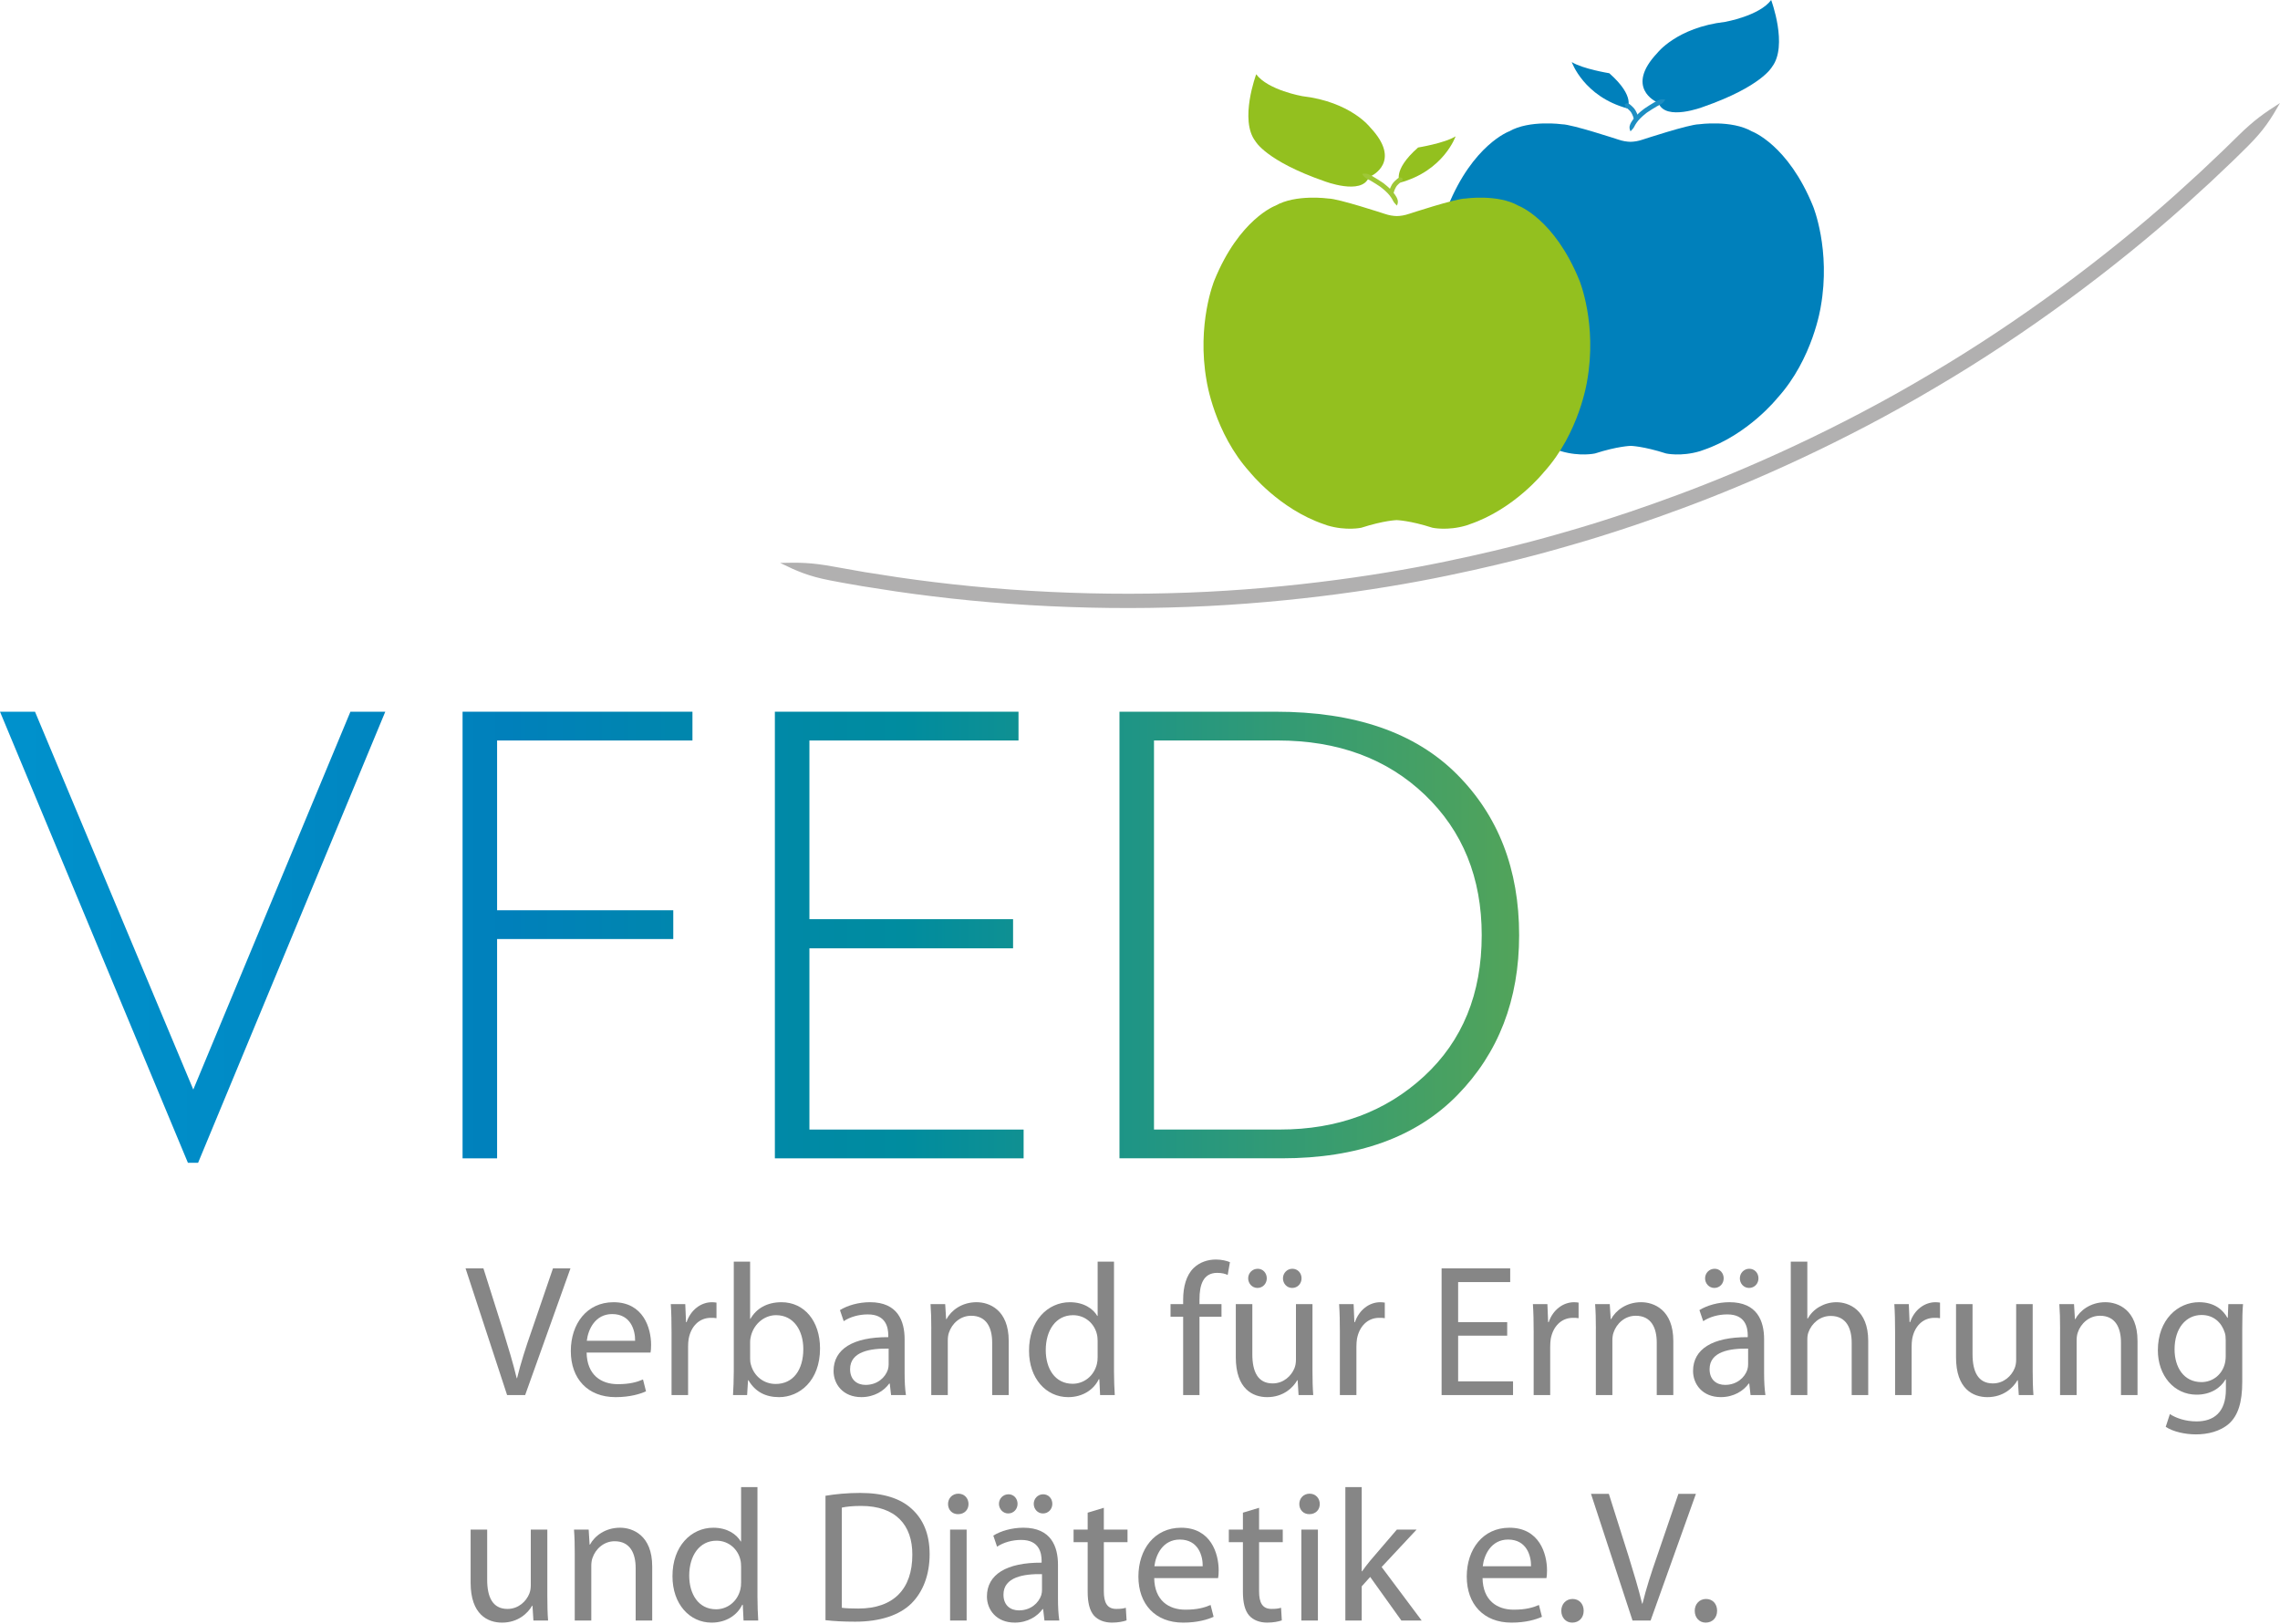 <?xml version="1.0" encoding="utf-8"?>
<!-- Generator: Adobe Illustrator 15.0.2, SVG Export Plug-In . SVG Version: 6.00 Build 0)  -->
<!DOCTYPE svg PUBLIC "-//W3C//DTD SVG 1.1//EN" "http://www.w3.org/Graphics/SVG/1.1/DTD/svg11.dtd">
<svg version="1.1" id="Ebene_1" xmlns="http://www.w3.org/2000/svg" xmlns:xlink="http://www.w3.org/1999/xlink" x="0px" y="0px"
	 width="160px" height="114px" viewBox="0 0 160 114" enable-background="new 0 0 160 114" xml:space="preserve">
<g>
	<path fill="#0080BB" d="M116.234,7.146c0,0-2.22-1.001,0.062-3.42c0,0,1.365-1.792,4.761-2.19c0,0,2.411-0.421,3.235-1.536
		c0,0,1.2,3.211,0.057,4.699c0,0-0.733,1.378-4.838,2.806c0,0-2.611,1.005-3.115-0.256L116.234,7.146z"/>
	<path fill="#0080BB" d="M114.197,7.606c0,0,0.613-0.812-1.265-2.466c0,0-1.861-0.302-2.633-0.783
		C110.3,4.357,111.138,6.777,114.197,7.606z"/>
	<g>
		<g>
			<g>
				<path fill="#1D8EC3" d="M116.863,6.995c-0.189-0.036-0.317-0.04-0.495,0.045c-0.204,0.069-1.104,0.653-1.092,0.676
					c0.001,0-0.217,0.162-0.428,0.379c-0.215,0.213-0.397,0.504-0.44,0.612c-0.088,0.192-0.069,0.34,0.014,0.513
					c0.128-0.145,0.21-0.211,0.284-0.368c0.037-0.085,0.189-0.332,0.383-0.525c0.189-0.196,0.393-0.349,0.392-0.349
					c-0.017-0.02,0.841-0.569,1.037-0.642C116.686,7.251,116.756,7.155,116.863,6.995z"/>
			</g>
		</g>
	</g>
	<g>
		<g>
			<g>
				<path fill="#1D8EC3" d="M114.012,7.324c0.028,0.123,0.033,0.19,0.095,0.228c0.079,0.025,0.354,0.299,0.34,0.312
					c0.014-0.008,0.19,0.34,0.189,0.427c0.02,0.07,0.078,0.101,0.195,0.157c0.093-0.08,0.146-0.143,0.128-0.232
					c0.009-0.106-0.224-0.556-0.242-0.544c0.019-0.016-0.336-0.378-0.443-0.405C114.192,7.221,114.112,7.248,114.012,7.324z"/>
			</g>
		</g>
	</g>
	<path fill="#0080BB" d="M111.927,31.828c0,0-1.05,0.234-2.377-0.159l-0.244-0.086c-3.147-1.073-5.193-3.649-5.193-3.649
		c-2.505-2.757-3.042-6.405-3.042-6.405c-0.714-4.007,0.537-7.047,0.537-7.047c1.754-4.33,4.293-5.26,4.293-5.26
		c1.433-0.823,3.722-0.499,3.722-0.499c0.68,0,3.937,1.072,3.937,1.072c0.321,0.11,0.613,0.153,0.863,0.158
		c0.247-0.005,0.54-0.047,0.86-0.158c0,0,3.256-1.072,3.938-1.072c0,0,2.288-0.324,3.721,0.499c0,0,2.538,0.931,4.293,5.26
		c0,0,1.252,3.041,0.537,7.047c0,0-0.537,3.648-3.041,6.405c0,0-2.046,2.576-5.194,3.649l-0.244,0.086
		c-1.324,0.393-2.375,0.159-2.375,0.159c-1.601-0.515-2.478-0.534-2.478-0.534S113.525,31.313,111.927,31.828z"/>
	<g>
		<linearGradient id="SVGID_1_" gradientUnits="userSpaceOnUse" x1="1.165" y1="65.782" x2="109.022" y2="65.782">
			<stop  offset="0" style="stop-color:#0091CC"/>
			<stop  offset="0.172" style="stop-color:#008AC5"/>
			<stop  offset="0.319" style="stop-color:#0080BB"/>
			<stop  offset="0.407" style="stop-color:#0085B0"/>
			<stop  offset="0.577" style="stop-color:#008C9F"/>
			<stop  offset="0.982" style="stop-color:#53A459"/>
		</linearGradient>
		<path fill="url(#SVGID_1_)" d="M27.037,49.953L13.902,81.611h-0.716L0,49.953h2.456l11.108,26.52l11.027-26.52H27.037z"/>
		<linearGradient id="SVGID_2_" gradientUnits="userSpaceOnUse" x1="1.166" y1="65.626" x2="109.021" y2="65.626">
			<stop  offset="0" style="stop-color:#0091CC"/>
			<stop  offset="0.172" style="stop-color:#008AC5"/>
			<stop  offset="0.319" style="stop-color:#0080BB"/>
			<stop  offset="0.407" style="stop-color:#0085B0"/>
			<stop  offset="0.577" style="stop-color:#008C9F"/>
			<stop  offset="0.982" style="stop-color:#53A459"/>
		</linearGradient>
		<path fill="url(#SVGID_2_)" d="M48.593,49.953v2.02H34.884v11.915h12.363v2.02H34.884v15.393h-2.423V49.953H48.593z"/>
		<linearGradient id="SVGID_3_" gradientUnits="userSpaceOnUse" x1="1.165" y1="65.626" x2="109.022" y2="65.626">
			<stop  offset="0" style="stop-color:#0091CC"/>
			<stop  offset="0.172" style="stop-color:#008AC5"/>
			<stop  offset="0.319" style="stop-color:#0080BB"/>
			<stop  offset="0.407" style="stop-color:#0085B0"/>
			<stop  offset="0.577" style="stop-color:#008C9F"/>
			<stop  offset="0.982" style="stop-color:#53A459"/>
		</linearGradient>
		<path fill="url(#SVGID_3_)" d="M71.474,49.953v2.02H56.801v12.542h14.292v2.043H56.801v12.723h15.032v2.02H54.377V49.953H71.474z"
			/>
		<linearGradient id="SVGID_4_" gradientUnits="userSpaceOnUse" x1="1.163" y1="65.626" x2="109.022" y2="65.626">
			<stop  offset="0" style="stop-color:#0091CC"/>
			<stop  offset="0.172" style="stop-color:#008AC5"/>
			<stop  offset="0.319" style="stop-color:#0080BB"/>
			<stop  offset="0.407" style="stop-color:#0085B0"/>
			<stop  offset="0.577" style="stop-color:#008C9F"/>
			<stop  offset="0.982" style="stop-color:#53A459"/>
		</linearGradient>
		<path fill="url(#SVGID_4_)" d="M78.559,49.953h10.963c5.546,0,9.779,1.458,12.701,4.375c2.922,2.917,4.383,6.686,4.383,11.309
			c0,4.533-1.446,8.275-4.338,11.23c-2.892,2.953-6.999,4.432-12.319,4.432h-11.39V49.953z M80.982,51.972v27.307h8.832
			c4.05,0,7.422-1.246,10.119-3.736c2.698-2.49,4.047-5.793,4.047-9.906c0-4.023-1.331-7.307-3.99-9.851
			c-2.66-2.543-6.104-3.814-10.332-3.814H80.982z"/>
	</g>
	<g>
		<g>
			<g>
				<path fill="#B1B0B0" d="M160,7.231c-1.113,0.707-1.83,1.211-2.917,2.278l-0.643,0.63l-0.45,0.438l-1.546,1.464l-1.761,1.605
					c-4.847,4.342-11.021,8.96-17.355,12.681c-6.315,3.756-12.747,6.614-17.598,8.407c-4.852,1.805-8.089,2.65-8.083,2.663
					c-0.002-0.012-3.196,0.982-8.267,2.027c-5.063,1.053-12.03,2.036-19.377,2.212c-3.671,0.096-7.43,0.005-11.071-0.258
					c-1.82-0.131-3.612-0.305-5.349-0.518c-0.868-0.107-1.724-0.217-2.562-0.342l-2.369-0.368l-2.21-0.391
					c-1.499-0.274-2.375-0.288-3.693-0.248c1.18,0.581,2,0.935,3.509,1.227c0.408,0.082,1.228,0.231,2.229,0.401l2.391,0.372
					c0.846,0.126,1.709,0.237,2.585,0.345c1.752,0.215,3.56,0.391,5.396,0.523c3.674,0.266,7.466,0.357,11.169,0.26
					c7.412-0.179,14.443-1.173,19.552-2.237c5.115-1.056,8.339-2.06,8.341-2.047c-0.006-0.013,3.261-0.865,8.157-2.685
					c4.896-1.808,11.386-4.69,17.759-8.479c6.393-3.754,12.623-8.413,17.514-12.795l1.776-1.62l1.559-1.478l0.453-0.442l0.645-0.639
					C158.87,9.128,159.349,8.374,160,7.231z"/>
			</g>
		</g>
	</g>
	<g>
		<path fill="#868686" d="M35.586,97.916l-2.916-8.893h1.254l1.385,4.381c0.369,1.199,0.699,2.281,0.95,3.324h0.027
			c0.25-1.029,0.606-2.15,1.016-3.313l1.504-4.393h1.227l-3.18,8.893H35.586z"/>
		<path fill="#868686" d="M41.166,94.934c0.026,1.57,1.016,2.217,2.189,2.217c0.831,0,1.346-0.145,1.768-0.33l0.211,0.832
			c-0.409,0.184-1.121,0.408-2.137,0.408c-1.966,0-3.14-1.307-3.14-3.232s1.134-3.43,2.995-3.43c2.098,0,2.639,1.82,2.639,2.994
			c0,0.238-0.014,0.41-0.04,0.541H41.166z M44.569,94.104c0.013-0.727-0.303-1.873-1.609-1.873c-1.188,0-1.688,1.068-1.781,1.873
			H44.569z"/>
		<path fill="#868686" d="M47.126,93.521c0-0.75-0.013-1.396-0.053-1.99h1.016l0.053,1.266h0.04c0.29-0.857,1.002-1.398,1.781-1.398
			c0.119,0,0.211,0.014,0.316,0.027v1.094c-0.119-0.025-0.237-0.025-0.396-0.025c-0.817,0-1.398,0.605-1.556,1.477
			c-0.027,0.158-0.04,0.357-0.04,0.541v3.404h-1.161V93.521z"/>
		<path fill="#868686" d="M51.492,88.549h1.147v4.012h0.026c0.409-0.713,1.148-1.162,2.177-1.162c1.597,0,2.704,1.318,2.704,3.246
			c0,2.281-1.451,3.416-2.875,3.416c-0.924,0-1.662-0.355-2.15-1.188h-0.027l-0.065,1.043h-0.989
			c0.026-0.436,0.053-1.082,0.053-1.65V88.549z M52.64,95.355c0,0.146,0.014,0.291,0.054,0.422c0.211,0.805,0.896,1.359,1.74,1.359
			c1.228,0,1.939-0.988,1.939-2.453c0-1.279-0.659-2.375-1.912-2.375c-0.779,0-1.518,0.555-1.755,1.426
			c-0.04,0.145-0.066,0.303-0.066,0.488V95.355z"/>
		<path fill="#868686" d="M63.482,96.385c0,0.555,0.025,1.096,0.092,1.531h-1.042l-0.093-0.805H62.4
			c-0.356,0.5-1.042,0.949-1.952,0.949c-1.293,0-1.952-0.91-1.952-1.834c0-1.543,1.371-2.387,3.839-2.375v-0.131
			c0-0.516-0.146-1.479-1.451-1.465c-0.607,0-1.228,0.172-1.676,0.475l-0.264-0.777c0.527-0.33,1.306-0.555,2.11-0.555
			c1.953,0,2.428,1.332,2.428,2.6V96.385z M62.361,94.656c-1.267-0.025-2.705,0.199-2.705,1.439c0,0.764,0.502,1.107,1.082,1.107
			c0.845,0,1.386-0.527,1.569-1.068c0.04-0.133,0.054-0.264,0.054-0.369V94.656z"/>
		<path fill="#868686" d="M65.354,93.258c0-0.672-0.014-1.199-0.053-1.727h1.028l0.066,1.055h0.026
			c0.316-0.594,1.056-1.188,2.111-1.188c0.883,0,2.255,0.527,2.255,2.717v3.801h-1.161v-3.682c0-1.029-0.383-1.885-1.478-1.885
			c-0.752,0-1.345,0.539-1.556,1.186c-0.054,0.146-0.08,0.344-0.08,0.541v3.84h-1.16V93.258z"/>
		<path fill="#868686" d="M78.175,88.549v7.717c0,0.568,0.027,1.215,0.054,1.65h-1.029l-0.053-1.109h-0.04
			c-0.343,0.713-1.107,1.254-2.15,1.254c-1.543,0-2.744-1.307-2.744-3.244c-0.013-2.125,1.319-3.418,2.863-3.418
			c0.989,0,1.636,0.463,1.927,0.963h0.025v-3.813H78.175z M77.027,94.129c0-0.145-0.013-0.342-0.052-0.488
			c-0.172-0.725-0.805-1.332-1.676-1.332c-1.201,0-1.913,1.055-1.913,2.453c0,1.293,0.646,2.361,1.887,2.361
			c0.777,0,1.49-0.527,1.702-1.385c0.039-0.158,0.052-0.316,0.052-0.5V94.129z"/>
		<path fill="#868686" d="M83.028,97.916v-5.502h-0.885v-0.883h0.885v-0.305c0-0.896,0.211-1.715,0.737-2.229
			c0.436-0.422,1.016-0.594,1.558-0.594c0.422,0,0.765,0.092,0.989,0.184l-0.158,0.898c-0.171-0.08-0.396-0.146-0.739-0.146
			c-0.989,0-1.24,0.857-1.24,1.848v0.344h1.544v0.883h-1.544v5.502H83.028z"/>
		<path fill="#868686" d="M92.103,96.16c0,0.674,0.014,1.254,0.054,1.756h-1.029l-0.066-1.043h-0.026
			c-0.289,0.516-0.976,1.188-2.111,1.188c-1.002,0-2.202-0.566-2.202-2.797v-3.732h1.16v3.521c0,1.213,0.383,2.045,1.425,2.045
			c0.779,0,1.319-0.541,1.53-1.068c0.066-0.158,0.106-0.369,0.106-0.594v-3.904h1.16V96.16z M87.591,89.723
			c0-0.369,0.29-0.672,0.673-0.672c0.357,0,0.633,0.289,0.633,0.672c0,0.357-0.264,0.674-0.659,0.674
			C87.868,90.396,87.591,90.08,87.591,89.723z M90.032,89.723c0-0.369,0.29-0.672,0.659-0.672s0.646,0.289,0.646,0.672
			c0,0.357-0.264,0.674-0.659,0.674C90.296,90.396,90.032,90.08,90.032,89.723z"/>
		<path fill="#868686" d="M94.027,93.521c0-0.75-0.014-1.396-0.054-1.99h1.018l0.052,1.266h0.04c0.29-0.857,1.002-1.398,1.781-1.398
			c0.118,0,0.211,0.014,0.315,0.027v1.094c-0.117-0.025-0.237-0.025-0.396-0.025c-0.817,0-1.397,0.605-1.557,1.477
			c-0.025,0.158-0.039,0.357-0.039,0.541v3.404h-1.161V93.521z"/>
		<path fill="#868686" d="M105.768,93.746h-3.443v3.207h3.853v0.963h-5.013v-8.893h4.814v0.963h-3.654v2.811h3.443V93.746z"/>
		<path fill="#868686" d="M107.626,93.521c0-0.75-0.014-1.396-0.054-1.99h1.018l0.051,1.266h0.04
			c0.291-0.857,1.003-1.398,1.782-1.398c0.118,0,0.211,0.014,0.315,0.027v1.094c-0.118-0.025-0.237-0.025-0.396-0.025
			c-0.817,0-1.397,0.605-1.558,1.477c-0.024,0.158-0.038,0.357-0.038,0.541v3.404h-1.161V93.521z"/>
		<path fill="#868686" d="M111.991,93.258c0-0.672-0.013-1.199-0.053-1.727h1.028l0.067,1.055h0.026
			c0.315-0.594,1.055-1.188,2.11-1.188c0.883,0,2.256,0.527,2.256,2.717v3.801h-1.162v-3.682c0-1.029-0.382-1.885-1.478-1.885
			c-0.751,0-1.345,0.539-1.556,1.186c-0.053,0.146-0.08,0.344-0.08,0.541v3.84h-1.16V93.258z"/>
		<path fill="#868686" d="M123.797,96.385c0,0.555,0.026,1.096,0.092,1.531h-1.043l-0.091-0.805h-0.04
			c-0.355,0.5-1.042,0.949-1.953,0.949c-1.293,0-1.951-0.91-1.951-1.834c0-1.543,1.371-2.387,3.838-2.375v-0.131
			c0-0.516-0.145-1.479-1.451-1.465c-0.606,0-1.227,0.172-1.675,0.475l-0.265-0.777c0.528-0.33,1.307-0.555,2.11-0.555
			c1.953,0,2.429,1.332,2.429,2.6V96.385z M119.655,89.723c0-0.369,0.289-0.672,0.671-0.672c0.357,0,0.634,0.289,0.634,0.672
			c0,0.357-0.263,0.674-0.66,0.674C119.931,90.396,119.655,90.08,119.655,89.723z M122.675,94.656
			c-1.267-0.025-2.704,0.199-2.704,1.439c0,0.764,0.502,1.107,1.082,1.107c0.845,0,1.385-0.527,1.569-1.068
			c0.04-0.133,0.053-0.264,0.053-0.369V94.656z M122.095,89.723c0-0.369,0.291-0.672,0.66-0.672s0.646,0.289,0.646,0.672
			c0,0.357-0.265,0.674-0.66,0.674C122.359,90.396,122.095,90.08,122.095,89.723z"/>
		<path fill="#868686" d="M125.668,88.549h1.162v3.998h0.026c0.185-0.33,0.474-0.633,0.831-0.832
			c0.343-0.197,0.751-0.316,1.187-0.316c0.857,0,2.229,0.527,2.229,2.717v3.801h-1.16v-3.668c0-1.029-0.382-1.887-1.477-1.887
			c-0.753,0-1.333,0.527-1.558,1.148c-0.065,0.172-0.078,0.342-0.078,0.553v3.854h-1.162V88.549z"/>
		<path fill="#868686" d="M132.989,93.521c0-0.75-0.014-1.396-0.053-1.99h1.015l0.054,1.266h0.04
			c0.289-0.857,1.002-1.398,1.779-1.398c0.12,0,0.212,0.014,0.318,0.027v1.094c-0.12-0.025-0.238-0.025-0.396-0.025
			c-0.819,0-1.399,0.605-1.557,1.477c-0.026,0.158-0.04,0.357-0.04,0.541v3.404h-1.16V93.521z"/>
		<path fill="#868686" d="M142.644,96.16c0,0.674,0.014,1.254,0.054,1.756h-1.029l-0.066-1.043h-0.026
			c-0.289,0.516-0.976,1.188-2.11,1.188c-1.003,0-2.202-0.566-2.202-2.797v-3.732h1.159v3.521c0,1.213,0.385,2.045,1.427,2.045
			c0.777,0,1.317-0.541,1.528-1.068c0.067-0.158,0.106-0.369,0.106-0.594v-3.904h1.16V96.16z"/>
		<path fill="#868686" d="M144.568,93.258c0-0.672-0.014-1.199-0.053-1.727h1.03l0.064,1.055h0.026
			c0.317-0.594,1.056-1.188,2.111-1.188c0.884,0,2.255,0.527,2.255,2.717v3.801h-1.16v-3.682c0-1.029-0.382-1.885-1.478-1.885
			c-0.753,0-1.346,0.539-1.557,1.186c-0.052,0.146-0.078,0.344-0.078,0.541v3.84h-1.162V93.258z"/>
		<path fill="#868686" d="M157.351,96.979c0,1.477-0.304,2.361-0.91,2.928c-0.634,0.568-1.531,0.768-2.336,0.768
			c-0.764,0-1.608-0.186-2.124-0.529l0.291-0.896c0.423,0.277,1.082,0.514,1.873,0.514c1.187,0,2.058-0.619,2.058-2.242V96.82
			h-0.026c-0.343,0.594-1.042,1.068-2.031,1.068c-1.584,0-2.717-1.346-2.717-3.113c0-2.164,1.411-3.377,2.889-3.377
			c1.108,0,1.701,0.568,1.992,1.096h0.026l0.038-0.963h1.031c-0.04,0.447-0.054,0.975-0.054,1.74V96.979z M156.189,94.051
			c0-0.199-0.014-0.369-0.065-0.516c-0.211-0.686-0.766-1.24-1.624-1.24c-1.106,0-1.899,0.938-1.899,2.414
			c0,1.254,0.646,2.297,1.887,2.297c0.727,0,1.373-0.449,1.61-1.188c0.064-0.197,0.092-0.422,0.092-0.621V94.051z"/>
		<path fill="#868686" d="M38.409,111.988c0,0.672,0.013,1.252,0.053,1.754h-1.029l-0.066-1.041h-0.026
			c-0.291,0.514-0.977,1.186-2.111,1.186c-1.002,0-2.203-0.566-2.203-2.795v-3.734h1.161v3.523c0,1.213,0.383,2.045,1.425,2.045
			c0.778,0,1.319-0.541,1.53-1.068c0.066-0.158,0.105-0.369,0.105-0.594v-3.906h1.161V111.988z"/>
		<path fill="#868686" d="M40.334,109.086c0-0.674-0.013-1.199-0.053-1.729h1.029l0.066,1.055h0.026
			c0.316-0.592,1.055-1.186,2.111-1.186c0.884,0,2.256,0.527,2.256,2.717v3.799h-1.161v-3.68c0-1.029-0.383-1.887-1.478-1.887
			c-0.752,0-1.346,0.541-1.557,1.188c-0.053,0.145-0.079,0.344-0.079,0.541v3.838h-1.161V109.086z"/>
		<path fill="#868686" d="M53.155,104.377v7.717c0,0.566,0.026,1.213,0.054,1.648h-1.03l-0.053-1.107h-0.04
			c-0.343,0.713-1.108,1.252-2.15,1.252c-1.543,0-2.744-1.305-2.744-3.244c-0.014-2.123,1.319-3.416,2.862-3.416
			c0.989,0,1.636,0.461,1.926,0.963h0.026v-3.813H53.155z M52.007,109.957c0-0.145-0.013-0.344-0.053-0.488
			c-0.171-0.725-0.805-1.332-1.675-1.332c-1.2,0-1.913,1.055-1.913,2.453c0,1.293,0.646,2.361,1.887,2.361
			c0.778,0,1.49-0.527,1.701-1.385c0.04-0.158,0.053-0.316,0.053-0.5V109.957z"/>
		<path fill="#868686" d="M57.928,104.984c0.699-0.119,1.531-0.199,2.441-0.199c1.648,0,2.823,0.396,3.601,1.107
			c0.805,0.727,1.267,1.756,1.267,3.193c0,1.451-0.462,2.639-1.279,3.457c-0.845,0.832-2.216,1.279-3.944,1.279
			c-0.831,0-1.504-0.039-2.085-0.105V104.984z M59.076,112.846c0.29,0.039,0.712,0.053,1.161,0.053c2.467,0,3.786-1.371,3.786-3.771
			c0.013-2.098-1.175-3.432-3.602-3.432c-0.594,0-1.043,0.053-1.346,0.119V112.846z"/>
		<path fill="#868686" d="M67.966,105.564c0,0.395-0.278,0.711-0.739,0.711c-0.422,0-0.698-0.316-0.698-0.711
			c0-0.396,0.29-0.727,0.725-0.727C67.676,104.838,67.966,105.156,67.966,105.564z M66.673,113.742v-6.385h1.161v6.385H66.673z"/>
		<path fill="#868686" d="M74.244,112.213c0,0.555,0.027,1.094,0.093,1.529h-1.042l-0.093-0.803h-0.04
			c-0.355,0.5-1.042,0.947-1.952,0.947c-1.292,0-1.952-0.908-1.952-1.832c0-1.545,1.372-2.389,3.838-2.375v-0.131
			c0-0.516-0.145-1.479-1.45-1.465c-0.607,0-1.227,0.172-1.676,0.475l-0.264-0.779c0.528-0.328,1.306-0.553,2.111-0.553
			c1.952,0,2.427,1.332,2.427,2.598V112.213z M70.102,105.551c0-0.369,0.29-0.672,0.673-0.672c0.357,0,0.633,0.289,0.633,0.672
			c0,0.355-0.263,0.674-0.659,0.674C70.379,106.225,70.102,105.906,70.102,105.551z M73.123,110.484
			c-1.267-0.025-2.704,0.197-2.704,1.439c0,0.764,0.502,1.105,1.082,1.105c0.844,0,1.384-0.525,1.569-1.066
			c0.039-0.133,0.053-0.264,0.053-0.371V110.484z M72.543,105.551c0-0.369,0.29-0.672,0.659-0.672s0.646,0.289,0.646,0.672
			c0,0.355-0.264,0.674-0.659,0.674C72.807,106.225,72.543,105.906,72.543,105.551z"/>
		<path fill="#868686" d="M77.462,105.828v1.529h1.662v0.885h-1.662v3.443c0,0.791,0.225,1.24,0.871,1.24
			c0.315,0,0.5-0.027,0.672-0.08l0.053,0.885c-0.225,0.078-0.58,0.156-1.028,0.156c-0.541,0-0.976-0.184-1.254-0.486
			c-0.316-0.357-0.448-0.924-0.448-1.676v-3.482h-0.989v-0.885h0.989v-1.186L77.462,105.828z"/>
		<path fill="#868686" d="M80.997,110.762c0.026,1.57,1.016,2.217,2.189,2.217c0.83,0,1.346-0.146,1.768-0.33l0.211,0.83
			c-0.408,0.186-1.121,0.408-2.137,0.408c-1.966,0-3.14-1.305-3.14-3.23s1.135-3.43,2.995-3.43c2.098,0,2.638,1.82,2.638,2.994
			c0,0.238-0.014,0.41-0.04,0.541H80.997z M84.4,109.93c0.013-0.725-0.304-1.873-1.61-1.873c-1.187,0-1.688,1.07-1.78,1.873H84.4z"
			/>
		<path fill="#868686" d="M88.356,105.828v1.529h1.662v0.885h-1.662v3.443c0,0.791,0.225,1.24,0.871,1.24
			c0.315,0,0.5-0.027,0.672-0.08l0.053,0.885c-0.225,0.078-0.58,0.156-1.029,0.156c-0.54,0-0.976-0.184-1.253-0.486
			c-0.316-0.357-0.448-0.924-0.448-1.676v-3.482h-0.989v-0.885h0.989v-1.186L88.356,105.828z"/>
		<path fill="#868686" d="M92.616,105.564c0,0.395-0.277,0.711-0.738,0.711c-0.422,0-0.699-0.316-0.699-0.711
			c0-0.396,0.289-0.727,0.725-0.727C92.325,104.838,92.616,105.156,92.616,105.564z M91.323,113.742v-6.385h1.162v6.385H91.323z"/>
		<path fill="#868686" d="M95.558,110.285h0.027c0.157-0.223,0.368-0.5,0.553-0.725l1.887-2.203h1.385l-2.453,2.627l2.81,3.758
			h-1.424l-2.19-3.061l-0.594,0.66v2.4h-1.148v-9.365h1.148V110.285z"/>
		<path fill="#868686" d="M104.039,110.762c0.025,1.57,1.016,2.217,2.188,2.217c0.831,0,1.347-0.146,1.769-0.33l0.211,0.83
			c-0.408,0.186-1.121,0.408-2.137,0.408c-1.967,0-3.14-1.305-3.14-3.23s1.134-3.43,2.995-3.43c2.097,0,2.638,1.82,2.638,2.994
			c0,0.238-0.014,0.41-0.04,0.541H104.039z M107.441,109.93c0.013-0.725-0.303-1.873-1.609-1.873c-1.187,0-1.688,1.07-1.779,1.873
			H107.441z"/>
		<path fill="#868686" d="M109.565,113.057c0-0.475,0.329-0.83,0.791-0.83s0.779,0.342,0.779,0.83c0,0.475-0.317,0.83-0.806,0.83
			C109.881,113.887,109.565,113.531,109.565,113.057z"/>
		<path fill="#868686" d="M114.564,113.742l-2.915-8.891h1.253l1.385,4.379c0.369,1.201,0.699,2.283,0.95,3.326h0.025
			c0.251-1.029,0.608-2.15,1.017-3.313l1.503-4.393h1.229l-3.18,8.891H114.564z"/>
		<path fill="#868686" d="M118.929,113.057c0-0.475,0.331-0.83,0.793-0.83s0.777,0.342,0.777,0.83c0,0.475-0.315,0.83-0.804,0.83
			C119.246,113.887,118.929,113.531,118.929,113.057z"/>
	</g>
	<path fill="#93C01F" d="M96.213,12.358c0,0,2.221-1.001-0.062-3.42c0,0-1.364-1.792-4.76-2.189c0,0-2.412-0.421-3.236-1.537
		c0,0-1.2,3.212-0.057,4.699c0,0,0.733,1.378,4.838,2.806c0,0,2.611,1.005,3.115-0.256L96.213,12.358z"/>
	<path fill="#93C01F" d="M98.25,12.818c0,0-0.613-0.812,1.265-2.465c0,0,1.862-0.303,2.633-0.784
		C102.147,9.569,101.311,11.989,98.25,12.818z"/>
	<g>
		<g>
			<g>
				<path fill="#9FC738" d="M95.585,12.207c0.107,0.16,0.178,0.256,0.346,0.342c0.196,0.073,1.054,0.623,1.037,0.642
					c-0.001,0,0.202,0.153,0.392,0.349c0.193,0.194,0.346,0.44,0.383,0.525c0.074,0.156,0.155,0.223,0.284,0.368
					c0.083-0.173,0.102-0.321,0.014-0.513c-0.043-0.107-0.226-0.398-0.44-0.612c-0.211-0.217-0.429-0.378-0.428-0.379
					c0.013-0.023-0.888-0.607-1.092-0.676C95.902,12.167,95.774,12.171,95.585,12.207z"/>
			</g>
		</g>
	</g>
	<g>
		<g>
			<g>
				<path fill="#9FC738" d="M98.436,12.536c-0.102-0.076-0.181-0.103-0.262-0.059c-0.107,0.027-0.462,0.389-0.443,0.405
					c-0.019-0.011-0.251,0.439-0.242,0.545c-0.019,0.089,0.035,0.152,0.128,0.232c0.117-0.056,0.176-0.086,0.195-0.157
					c-0.001-0.087,0.176-0.435,0.189-0.427c-0.015-0.012,0.262-0.287,0.34-0.312C98.402,12.726,98.407,12.659,98.436,12.536z"/>
			</g>
		</g>
	</g>
	<path fill="#93C01F" d="M100.521,37.04c0,0,1.051,0.234,2.377-0.159l0.244-0.086c3.147-1.073,5.193-3.648,5.193-3.648
		c2.505-2.757,3.042-6.406,3.042-6.406c0.715-4.007-0.537-7.048-0.537-7.048c-1.753-4.33-4.293-5.259-4.293-5.259
		c-1.433-0.823-3.721-0.499-3.721-0.499c-0.68,0-3.938,1.072-3.938,1.072c-0.321,0.111-0.613,0.153-0.862,0.158
		c-0.248-0.005-0.541-0.047-0.861-0.158c0,0-3.256-1.072-3.938-1.072c0,0-2.288-0.324-3.721,0.499c0,0-2.538,0.93-4.293,5.259
		c0,0-1.252,3.042-0.537,7.048c0,0,0.537,3.648,3.042,6.406c0,0,2.046,2.576,5.193,3.648l0.244,0.086
		c1.324,0.393,2.375,0.159,2.375,0.159c1.601-0.515,2.479-0.534,2.479-0.534S98.922,36.524,100.521,37.04z"/>
</g>
</svg>
